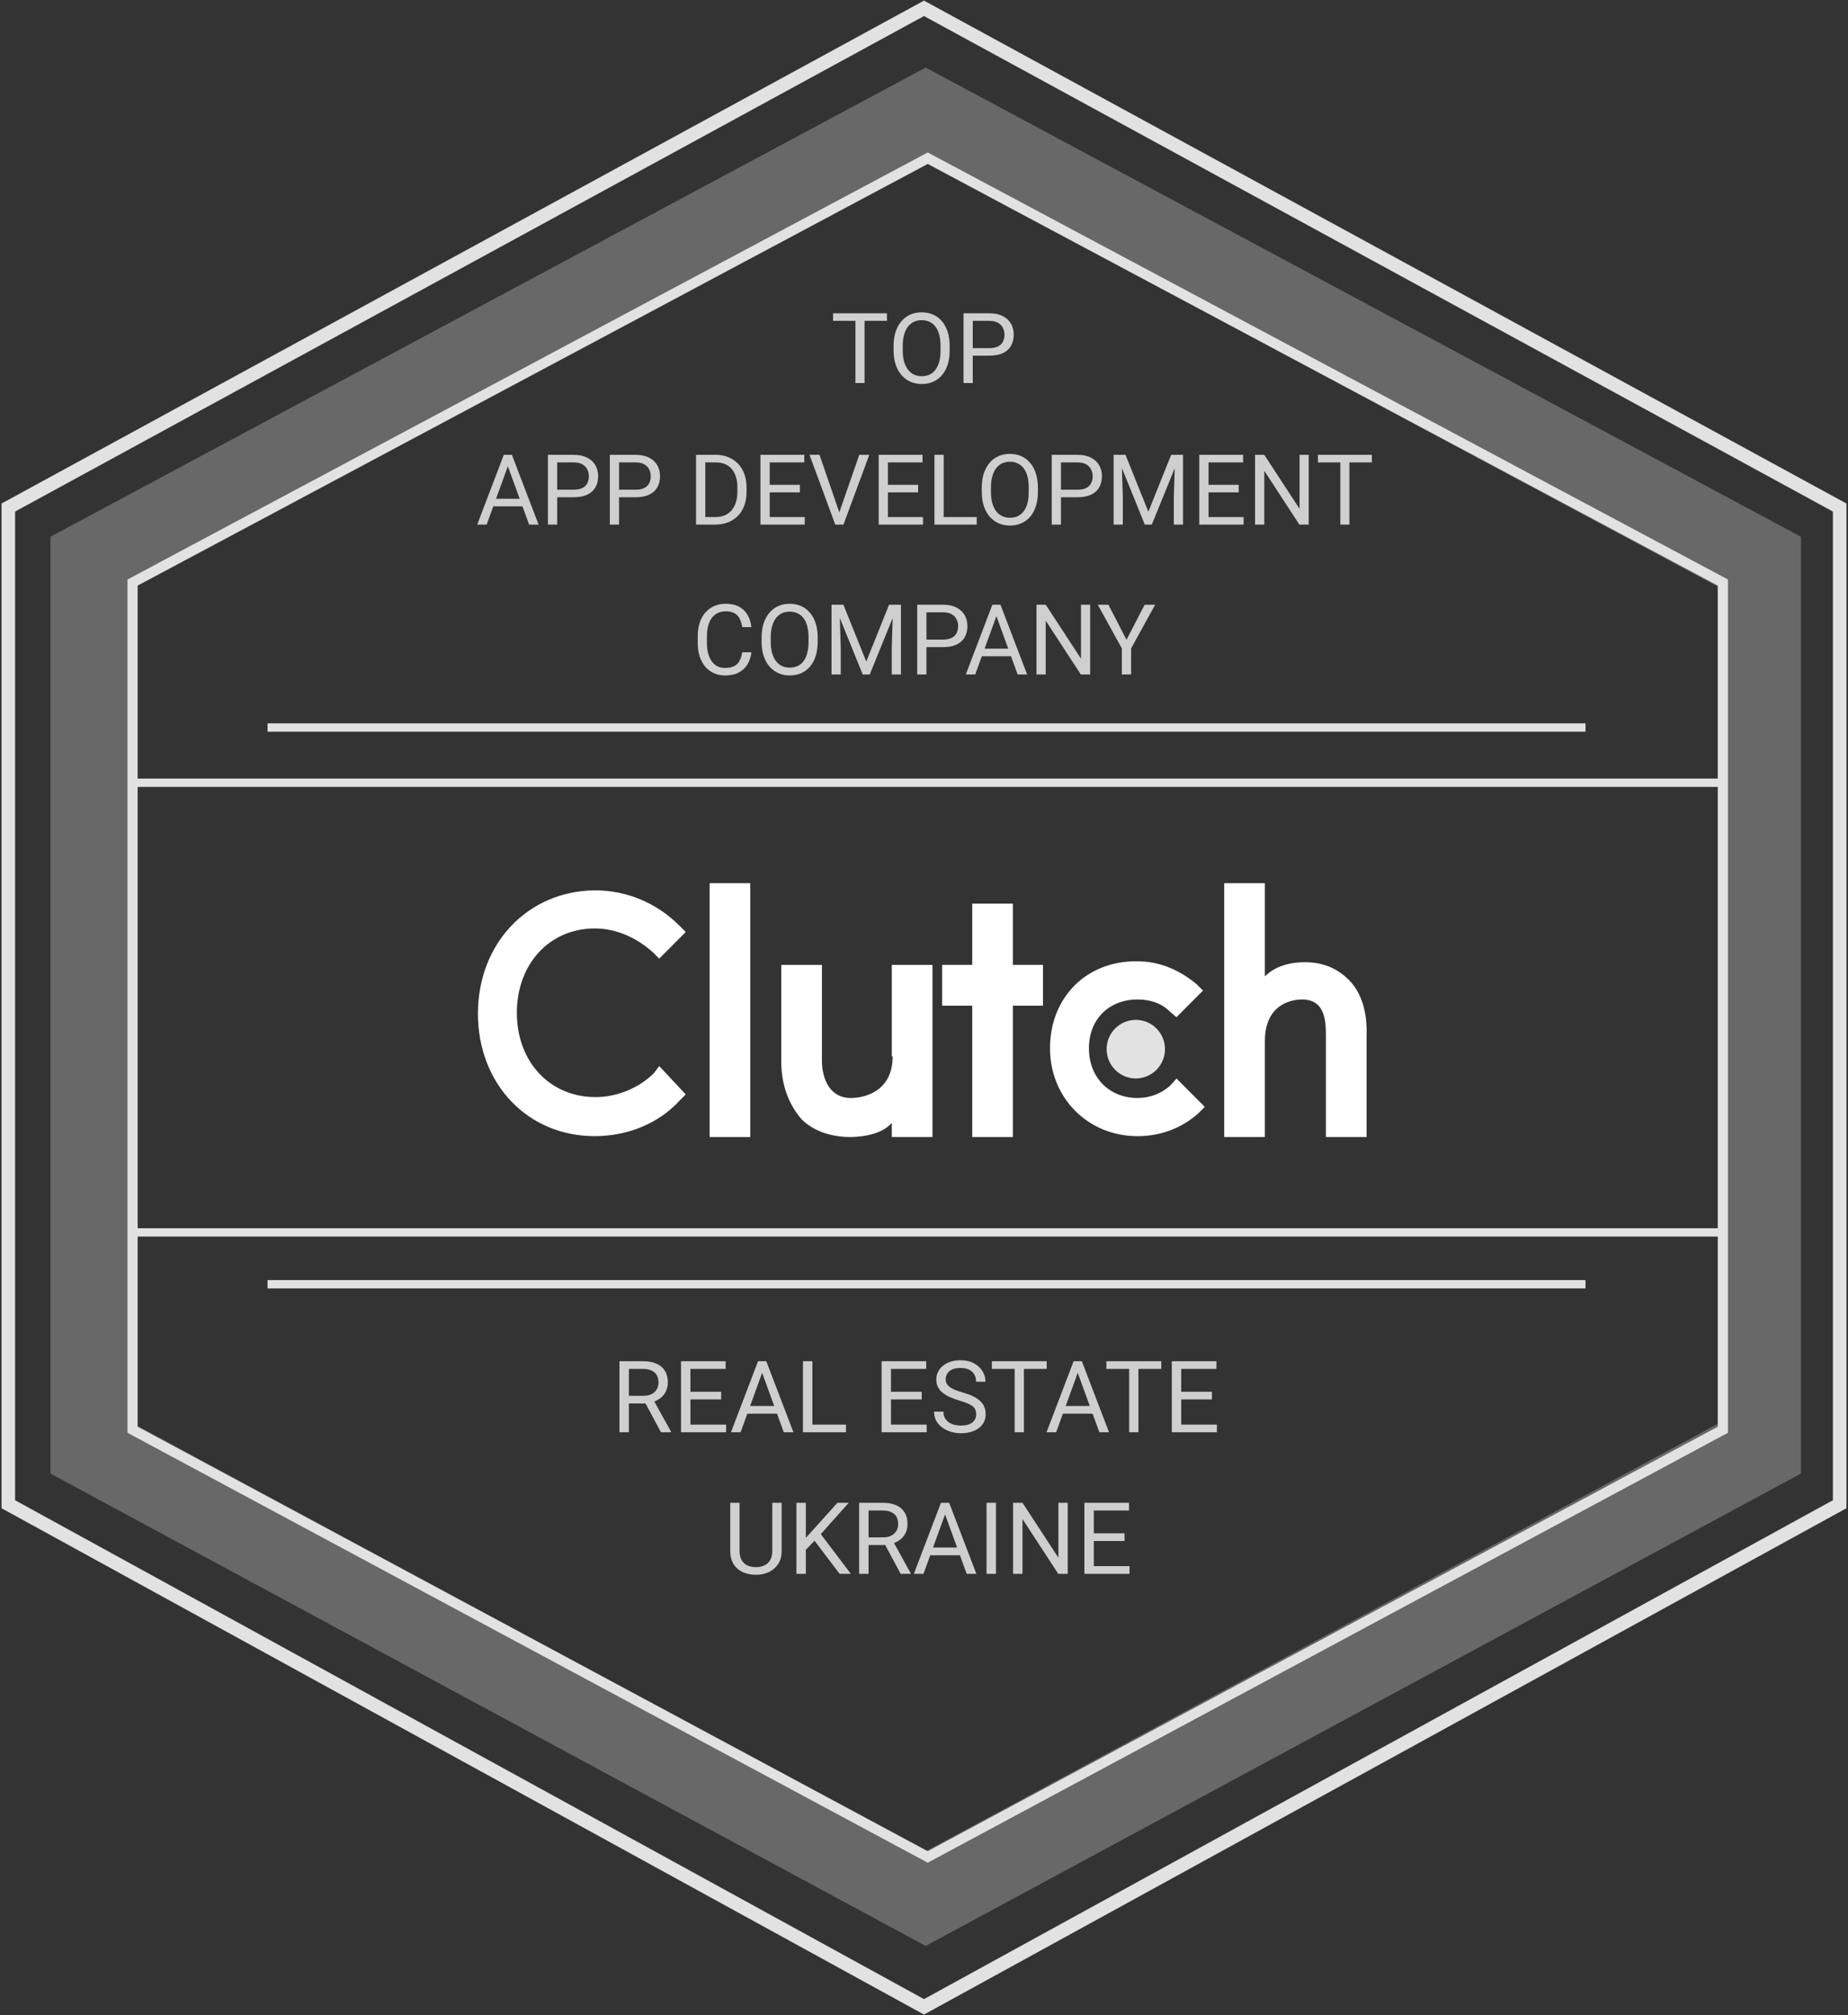 <svg width="222" height="242" viewBox="0 0 222 242" fill="none" xmlns="http://www.w3.org/2000/svg">
<rect x="0" y="0" width="222" height="242" fill="#333333" stroke="none"/>
<path d="M111 1L1 60.949V180.644L111 241L221 180.644V60.949L111 1Z" stroke="#E2E2E2" stroke-width="1.626"/>
<path d="M11.055 173.974V67.452L111.202 13.786L211.349 67.452V173.974L111.202 228.004L11.055 173.974Z" stroke="#E2E2E2" stroke-opacity="0.3" stroke-width="10"/>
<path d="M111.447 19L15.925 69.957V171.698L111.447 223L206.969 171.698V69.957L111.447 19Z" stroke="#E2E2E2" stroke-width="1.219"/>
<rect x="15.925" y="94" width="191.044" height="54" stroke="#E2E2E2"/>
<path d="M90.13 106.063H85.245V136.546H90.13V106.063Z" fill="white"/>
<path d="M107.235 126.847C107.235 131.429 103.305 131.856 102.243 131.856C99.374 131.856 98.738 129.086 98.738 127.378V115.87H93.853V127.485C93.853 130.363 94.808 132.706 96.296 134.414C97.676 135.8 99.8 136.546 102.139 136.546C103.838 136.546 106.069 136.119 107.131 134.841V136.546H112.016V115.87H107.131V126.847H107.235Z" fill="white"/>
<path d="M121.678 108.514H116.793V115.87H113.181V120.771H116.793V136.546H121.678V120.771H125.29V115.87H121.678V108.514Z" fill="white"/>
<path d="M140.585 130.364C139.523 131.322 138.143 131.856 136.655 131.856C133.258 131.856 130.812 129.405 130.812 125.889C130.812 122.372 133.254 120.026 136.655 120.026C138.143 120.026 139.523 120.453 140.585 121.518L141.329 122.157L144.515 118.96L143.771 118.214C141.755 116.509 139.309 115.443 136.655 115.443C130.601 115.336 126.138 119.706 126.138 125.889C126.138 131.856 130.704 136.442 136.655 136.442C139.416 136.442 141.966 135.484 143.986 133.672L144.73 132.926L141.333 129.517L140.585 130.364Z" fill="white"/>
<path d="M162.041 117.682C160.661 116.297 158.962 115.551 156.731 115.551C155.032 115.551 153.226 115.978 151.949 117.255V106.063H147.064V136.546H151.949V125.035C151.949 120.453 155.347 120.026 156.412 120.026C159.28 120.026 159.28 122.796 159.28 124.504V136.546H164.165V124.396C164.273 121.73 163.636 119.279 162.041 117.682Z" fill="white"/>
<path d="M136.444 129.51C138.38 129.51 139.949 127.935 139.949 125.993C139.949 124.051 138.38 122.477 136.444 122.477C134.509 122.477 132.939 124.051 132.939 125.993C132.939 127.935 134.509 129.51 136.444 129.51Z" fill="#E2E2E2"/>
<path d="M78.554 128.871C76.748 130.683 74.091 131.749 71.545 131.749C66.02 131.749 62.09 127.486 62.09 121.623C62.09 115.76 66.02 111.497 71.437 111.497C73.987 111.497 76.43 112.562 78.447 114.374L79.191 115.121L82.377 111.924L81.633 111.177C78.872 108.407 75.26 106.918 71.437 106.918C63.363 107.022 57.416 113.312 57.416 121.73C57.416 130.152 63.363 136.439 71.437 136.439C75.368 136.439 79.087 134.946 81.633 132.176L82.377 131.43L79.191 128.021L78.554 128.871Z" fill="white"/>
<path d="M32.14 87.367H190.467M32.14 154.226H190.467" stroke="#E2E2E2"/>
<path d="M103.858 37.62V46H102.764V37.62H103.858ZM106.551 37.62V38.53H100.077V37.62H106.551ZM114.085 41.545V42.075C114.085 42.704 114.006 43.268 113.849 43.767C113.692 44.266 113.465 44.69 113.17 45.039C112.874 45.388 112.519 45.655 112.105 45.839C111.694 46.023 111.234 46.115 110.724 46.115C110.229 46.115 109.774 46.023 109.36 45.839C108.949 45.655 108.592 45.388 108.289 45.039C107.99 44.69 107.758 44.266 107.593 43.767C107.428 43.268 107.345 42.704 107.345 42.075V41.545C107.345 40.916 107.426 40.354 107.587 39.859C107.752 39.36 107.984 38.937 108.284 38.587C108.583 38.234 108.938 37.966 109.348 37.782C109.763 37.597 110.217 37.505 110.712 37.505C111.223 37.505 111.683 37.597 112.093 37.782C112.508 37.966 112.863 38.234 113.158 38.587C113.457 38.937 113.686 39.36 113.843 39.859C114.004 40.354 114.085 40.916 114.085 41.545ZM112.986 42.075V41.534C112.986 41.035 112.934 40.594 112.83 40.21C112.73 39.827 112.583 39.504 112.387 39.243C112.191 38.983 111.952 38.785 111.668 38.651C111.388 38.516 111.069 38.449 110.712 38.449C110.367 38.449 110.054 38.516 109.774 38.651C109.498 38.785 109.26 38.983 109.061 39.243C108.865 39.504 108.713 39.827 108.606 40.21C108.498 40.594 108.445 41.035 108.445 41.534V42.075C108.445 42.578 108.498 43.023 108.606 43.41C108.713 43.794 108.867 44.118 109.066 44.383C109.27 44.644 109.509 44.841 109.786 44.976C110.066 45.11 110.378 45.177 110.724 45.177C111.084 45.177 111.405 45.11 111.685 44.976C111.965 44.841 112.201 44.644 112.393 44.383C112.588 44.118 112.736 43.794 112.836 43.41C112.936 43.023 112.986 42.578 112.986 42.075ZM118.839 42.714H116.6V41.81H118.839C119.272 41.81 119.623 41.741 119.892 41.603C120.16 41.465 120.356 41.273 120.479 41.028C120.605 40.782 120.669 40.502 120.669 40.187C120.669 39.9 120.605 39.629 120.479 39.376C120.356 39.123 120.16 38.919 119.892 38.766C119.623 38.608 119.272 38.53 118.839 38.53H116.859V46H115.748V37.62H118.839C119.472 37.62 120.007 37.73 120.444 37.949C120.882 38.167 121.214 38.47 121.44 38.858C121.666 39.242 121.779 39.681 121.779 40.176C121.779 40.713 121.666 41.171 121.44 41.551C121.214 41.931 120.882 42.221 120.444 42.42C120.007 42.616 119.472 42.714 118.839 42.714ZM61.235 55.363L58.461 63H57.327L60.521 54.62H61.252L61.235 55.363ZM63.56 63L60.78 55.363L60.763 54.62H61.494L64.7 63H63.56ZM63.416 59.898V60.807H58.708V59.898H63.416ZM68.912 59.714H66.674V58.81H68.912C69.346 58.81 69.697 58.741 69.966 58.603C70.234 58.465 70.43 58.273 70.552 58.028C70.679 57.782 70.743 57.502 70.743 57.187C70.743 56.9 70.679 56.629 70.552 56.376C70.43 56.123 70.234 55.919 69.966 55.766C69.697 55.608 69.346 55.53 68.912 55.53H66.933V63H65.822V54.62H68.912C69.545 54.62 70.081 54.73 70.518 54.949C70.955 55.167 71.287 55.47 71.514 55.858C71.74 56.242 71.853 56.681 71.853 57.176C71.853 57.713 71.74 58.171 71.514 58.551C71.287 58.931 70.955 59.221 70.518 59.42C70.081 59.616 69.545 59.714 68.912 59.714ZM76.348 59.714H74.109V58.81H76.348C76.782 58.81 77.133 58.741 77.401 58.603C77.67 58.465 77.865 58.273 77.988 58.028C78.115 57.782 78.178 57.502 78.178 57.187C78.178 56.9 78.115 56.629 77.988 56.376C77.865 56.123 77.67 55.919 77.401 55.766C77.133 55.608 76.782 55.53 76.348 55.53H74.368V63H73.257V54.62H76.348C76.981 54.62 77.516 54.73 77.954 54.949C78.391 55.167 78.723 55.47 78.949 55.858C79.176 56.242 79.289 56.681 79.289 57.176C79.289 57.713 79.176 58.171 78.949 58.551C78.723 58.931 78.391 59.221 77.954 59.42C77.516 59.616 76.981 59.714 76.348 59.714ZM85.884 63H84.135L84.146 62.096H85.884C86.483 62.096 86.982 61.972 87.381 61.722C87.78 61.469 88.079 61.116 88.278 60.663C88.482 60.207 88.584 59.673 88.584 59.063V58.551C88.584 58.072 88.526 57.646 88.411 57.274C88.296 56.898 88.127 56.581 87.904 56.324C87.682 56.063 87.409 55.865 87.087 55.731C86.769 55.597 86.402 55.53 85.988 55.53H84.1V54.62H85.988C86.537 54.62 87.037 54.712 87.49 54.897C87.943 55.077 88.332 55.34 88.658 55.685C88.988 56.027 89.242 56.441 89.418 56.928C89.594 57.412 89.683 57.956 89.683 58.563V59.063C89.683 59.67 89.594 60.216 89.418 60.704C89.242 61.187 88.986 61.6 88.653 61.941C88.323 62.282 87.924 62.545 87.456 62.73C86.991 62.91 86.468 63 85.884 63ZM84.728 54.62V63H83.617V54.62H84.728ZM96.675 62.096V63H92.238V62.096H96.675ZM92.463 54.62V63H91.352V54.62H92.463ZM96.088 58.223V59.127H92.238V58.223H96.088ZM96.618 54.62V55.53H92.238V54.62H96.618ZM100.756 61.728L103.225 54.62H104.428L101.326 63H100.468L100.756 61.728ZM98.448 54.62L100.894 61.728L101.199 63H100.341L97.245 54.62H98.448ZM110.879 62.096V63H106.442V62.096H110.879ZM106.666 54.62V63H105.556V54.62H106.666ZM110.292 58.223V59.127H106.442V58.223H110.292ZM110.822 54.62V55.53H106.442V54.62H110.822ZM117.336 62.096V63H113.147V62.096H117.336ZM113.365 54.62V63H112.255V54.62H113.365ZM124.68 58.545V59.075C124.68 59.704 124.601 60.268 124.444 60.767C124.287 61.266 124.06 61.69 123.765 62.039C123.47 62.388 123.115 62.655 122.7 62.839C122.29 63.023 121.829 63.115 121.319 63.115C120.824 63.115 120.369 63.023 119.955 62.839C119.545 62.655 119.188 62.388 118.885 62.039C118.585 61.69 118.353 61.266 118.188 60.767C118.023 60.268 117.941 59.704 117.941 59.075V58.545C117.941 57.916 118.021 57.354 118.182 56.859C118.347 56.36 118.58 55.937 118.879 55.587C119.178 55.234 119.533 54.966 119.944 54.782C120.358 54.597 120.813 54.505 121.308 54.505C121.818 54.505 122.278 54.597 122.689 54.782C123.103 54.966 123.458 55.234 123.753 55.587C124.053 55.937 124.281 56.36 124.438 56.859C124.6 57.354 124.68 57.916 124.68 58.545ZM123.581 59.075V58.534C123.581 58.035 123.529 57.594 123.425 57.21C123.326 56.827 123.178 56.504 122.982 56.243C122.787 55.983 122.547 55.785 122.263 55.651C121.983 55.516 121.664 55.449 121.308 55.449C120.962 55.449 120.65 55.516 120.369 55.651C120.093 55.785 119.855 55.983 119.656 56.243C119.46 56.504 119.309 56.827 119.201 57.21C119.094 57.594 119.04 58.035 119.04 58.534V59.075C119.04 59.578 119.094 60.023 119.201 60.41C119.309 60.794 119.462 61.118 119.662 61.383C119.865 61.644 120.105 61.841 120.381 61.976C120.661 62.11 120.974 62.177 121.319 62.177C121.68 62.177 122 62.11 122.28 61.976C122.56 61.841 122.796 61.644 122.988 61.383C123.184 61.118 123.331 60.794 123.431 60.41C123.531 60.023 123.581 59.578 123.581 59.075ZM129.434 59.714H127.195V58.81H129.434C129.867 58.81 130.218 58.741 130.487 58.603C130.756 58.465 130.951 58.273 131.074 58.028C131.201 57.782 131.264 57.502 131.264 57.187C131.264 56.9 131.201 56.629 131.074 56.376C130.951 56.123 130.756 55.919 130.487 55.766C130.218 55.608 129.867 55.53 129.434 55.53H127.454V63H126.343V54.62H129.434C130.067 54.62 130.602 54.73 131.04 54.949C131.477 55.167 131.809 55.47 132.035 55.858C132.262 56.242 132.375 56.681 132.375 57.176C132.375 57.713 132.262 58.171 132.035 58.551C131.809 58.931 131.477 59.221 131.04 59.42C130.602 59.616 130.067 59.714 129.434 59.714ZM134.13 54.62H135.206L137.952 61.452L140.691 54.62H141.773L138.366 63H137.526L134.13 54.62ZM133.779 54.62H134.729L134.884 59.731V63H133.779V54.62ZM141.169 54.62H142.118V63H141.013V59.731L141.169 54.62ZM149.393 62.096V63H144.956V62.096H149.393ZM145.18 54.62V63H144.069V54.62H145.18ZM148.806 58.223V59.127H144.956V58.223H148.806ZM149.335 54.62V55.53H144.956V54.62H149.335ZM157.214 54.62V63H156.098L151.879 56.537V63H150.768V54.62H151.879L156.115 61.101V54.62H157.214ZM162.106 54.62V63H161.013V54.62H162.106ZM164.799 54.62V55.53H158.325V54.62H164.799ZM89.159 78.335H90.264C90.207 78.865 90.055 79.339 89.809 79.757C89.564 80.175 89.217 80.507 88.768 80.752C88.319 80.994 87.759 81.115 87.087 81.115C86.596 81.115 86.149 81.023 85.746 80.839C85.347 80.655 85.004 80.394 84.716 80.056C84.428 79.715 84.206 79.306 84.049 78.83C83.895 78.351 83.818 77.817 83.818 77.23V76.396C83.818 75.809 83.895 75.277 84.049 74.802C84.206 74.322 84.43 73.912 84.722 73.57C85.017 73.229 85.372 72.966 85.787 72.782C86.201 72.597 86.667 72.505 87.185 72.505C87.818 72.505 88.353 72.624 88.791 72.862C89.228 73.1 89.568 73.43 89.809 73.852C90.055 74.27 90.207 74.756 90.264 75.308H89.159C89.105 74.917 89.006 74.581 88.86 74.301C88.714 74.017 88.507 73.798 88.238 73.645C87.97 73.491 87.619 73.415 87.185 73.415C86.813 73.415 86.485 73.486 86.201 73.628C85.921 73.77 85.685 73.971 85.493 74.232C85.305 74.493 85.163 74.805 85.067 75.17C84.971 75.534 84.923 75.939 84.923 76.384V77.23C84.923 77.641 84.966 78.026 85.05 78.387C85.138 78.748 85.27 79.064 85.447 79.337C85.624 79.609 85.848 79.824 86.12 79.981C86.393 80.135 86.715 80.212 87.087 80.212C87.559 80.212 87.935 80.137 88.215 79.987C88.495 79.838 88.706 79.623 88.848 79.343C88.994 79.062 89.098 78.727 89.159 78.335ZM98.229 76.546V77.075C98.229 77.704 98.151 78.268 97.993 78.767C97.836 79.266 97.61 79.69 97.314 80.039C97.019 80.388 96.664 80.655 96.249 80.839C95.839 81.023 95.379 81.115 94.868 81.115C94.373 81.115 93.919 81.023 93.504 80.839C93.094 80.655 92.737 80.388 92.434 80.039C92.135 79.69 91.902 79.266 91.737 78.767C91.572 78.268 91.49 77.704 91.49 77.075V76.546C91.49 75.916 91.57 75.354 91.732 74.859C91.897 74.36 92.129 73.936 92.428 73.587C92.727 73.234 93.082 72.966 93.493 72.782C93.907 72.597 94.362 72.505 94.857 72.505C95.367 72.505 95.827 72.597 96.238 72.782C96.652 72.966 97.007 73.234 97.303 73.587C97.602 73.936 97.83 74.36 97.987 74.859C98.149 75.354 98.229 75.916 98.229 76.546ZM97.13 77.075V76.534C97.13 76.035 97.078 75.594 96.975 75.21C96.875 74.827 96.727 74.504 96.531 74.243C96.336 73.983 96.096 73.785 95.812 73.651C95.532 73.516 95.213 73.449 94.857 73.449C94.511 73.449 94.199 73.516 93.919 73.651C93.642 73.785 93.404 73.983 93.205 74.243C93.009 74.504 92.858 74.827 92.75 75.21C92.643 75.594 92.589 76.035 92.589 76.534V77.075C92.589 77.578 92.643 78.023 92.75 78.41C92.858 78.794 93.011 79.118 93.211 79.383C93.414 79.644 93.654 79.841 93.93 79.976C94.21 80.11 94.523 80.177 94.868 80.177C95.229 80.177 95.549 80.11 95.829 79.976C96.109 79.841 96.345 79.644 96.537 79.383C96.733 79.118 96.881 78.794 96.98 78.41C97.08 78.023 97.13 77.578 97.13 77.075ZM100.244 72.62H101.32L104.065 79.452L106.804 72.62H107.886L104.479 81H103.639L100.244 72.62ZM99.892 72.62H100.842L100.997 77.731V81H99.892V72.62ZM107.282 72.62H108.232V81H107.127V77.731L107.282 72.62ZM113.273 77.714H111.035V76.81H113.273C113.707 76.81 114.058 76.741 114.326 76.603C114.595 76.465 114.791 76.273 114.914 76.028C115.04 75.782 115.103 75.502 115.103 75.187C115.103 74.9 115.04 74.629 114.914 74.376C114.791 74.123 114.595 73.919 114.326 73.766C114.058 73.608 113.707 73.53 113.273 73.53H111.294V81H110.183V72.62H113.273C113.906 72.62 114.442 72.73 114.879 72.948C115.316 73.167 115.648 73.47 115.875 73.858C116.101 74.242 116.214 74.681 116.214 75.176C116.214 75.713 116.101 76.171 115.875 76.551C115.648 76.931 115.316 77.221 114.879 77.42C114.442 77.616 113.906 77.714 113.273 77.714ZM119.926 73.363L117.152 81H116.019L119.213 72.62H119.944L119.926 73.363ZM122.251 81L119.472 73.363L119.454 72.62H120.185L123.391 81H122.251ZM122.108 77.898V78.807H117.4V77.898H122.108ZM130.959 72.62V81H129.842L125.624 74.537V81H124.513V72.62H125.624L129.86 79.101V72.62H130.959ZM133.152 72.62L135.327 76.828L137.508 72.62H138.769L135.88 77.869V81H134.769V77.869L131.88 72.62H133.152Z" fill="#CFCFCF"/>
<path d="M74.416 163.469H77.24C77.881 163.469 78.422 163.566 78.863 163.762C79.309 163.957 79.647 164.246 79.877 164.629C80.111 165.008 80.228 165.475 80.228 166.029C80.228 166.42 80.148 166.777 79.988 167.102C79.832 167.422 79.606 167.695 79.309 167.922C79.016 168.145 78.664 168.311 78.254 168.42L77.938 168.543H75.283L75.272 167.623H77.275C77.682 167.623 78.019 167.553 78.289 167.412C78.559 167.268 78.762 167.074 78.898 166.832C79.035 166.59 79.103 166.322 79.103 166.029C79.103 165.701 79.039 165.414 78.91 165.168C78.781 164.922 78.578 164.732 78.301 164.6C78.027 164.463 77.674 164.395 77.24 164.395H75.547V172H74.416V163.469ZM79.402 172L77.328 168.133L78.506 168.127L80.609 171.93V172H79.402ZM87.231 171.08V172H82.713V171.08H87.231ZM82.941 163.469V172H81.811V163.469H82.941ZM86.633 167.137V168.057H82.713V167.137H86.633ZM87.172 163.469V164.395H82.713V163.469H87.172ZM91.789 164.225L88.965 172H87.811L91.062 163.469H91.807L91.789 164.225ZM94.156 172L91.326 164.225L91.309 163.469H92.053L95.316 172H94.156ZM94.01 168.842V169.768H89.217V168.842H94.01ZM101.633 171.08V172H97.367V171.08H101.633ZM97.59 163.469V172H96.459V163.469H97.59ZM111.324 171.08V172H106.807V171.08H111.324ZM107.035 163.469V172H105.904V163.469H107.035ZM110.727 167.137V168.057H106.807V167.137H110.727ZM111.266 163.469V164.395H106.807V163.469H111.266ZM117.271 169.844C117.271 169.645 117.24 169.469 117.178 169.316C117.119 169.16 117.014 169.02 116.861 168.895C116.713 168.77 116.506 168.65 116.24 168.537C115.979 168.424 115.646 168.309 115.244 168.191C114.822 168.066 114.441 167.928 114.102 167.775C113.762 167.619 113.471 167.441 113.229 167.242C112.986 167.043 112.801 166.814 112.672 166.557C112.543 166.299 112.479 166.004 112.479 165.672C112.479 165.34 112.547 165.033 112.684 164.752C112.82 164.471 113.016 164.227 113.27 164.02C113.527 163.809 113.834 163.645 114.189 163.527C114.545 163.41 114.941 163.352 115.379 163.352C116.02 163.352 116.562 163.475 117.008 163.721C117.457 163.963 117.799 164.281 118.033 164.676C118.268 165.066 118.385 165.484 118.385 165.93H117.26C117.26 165.609 117.191 165.326 117.055 165.08C116.918 164.83 116.711 164.635 116.434 164.494C116.156 164.35 115.805 164.277 115.379 164.277C114.977 164.277 114.645 164.338 114.383 164.459C114.121 164.58 113.926 164.744 113.797 164.951C113.672 165.158 113.609 165.395 113.609 165.66C113.609 165.84 113.646 166.004 113.721 166.152C113.799 166.297 113.918 166.432 114.078 166.557C114.242 166.682 114.449 166.797 114.699 166.902C114.953 167.008 115.256 167.109 115.607 167.207C116.092 167.344 116.51 167.496 116.861 167.664C117.213 167.832 117.502 168.021 117.729 168.232C117.959 168.439 118.129 168.676 118.238 168.941C118.352 169.203 118.408 169.5 118.408 169.832C118.408 170.18 118.338 170.494 118.197 170.775C118.057 171.057 117.855 171.297 117.594 171.496C117.332 171.695 117.018 171.85 116.65 171.959C116.287 172.064 115.881 172.117 115.432 172.117C115.037 172.117 114.648 172.062 114.266 171.953C113.887 171.844 113.541 171.68 113.229 171.461C112.92 171.242 112.672 170.973 112.484 170.652C112.301 170.328 112.209 169.953 112.209 169.527H113.334C113.334 169.82 113.391 170.072 113.504 170.283C113.617 170.49 113.771 170.662 113.967 170.799C114.166 170.936 114.391 171.037 114.641 171.104C114.895 171.166 115.158 171.197 115.432 171.197C115.826 171.197 116.16 171.143 116.434 171.033C116.707 170.924 116.914 170.768 117.055 170.564C117.199 170.361 117.271 170.121 117.271 169.844ZM123.002 163.469V172H121.889V163.469H123.002ZM125.744 163.469V164.395H119.152V163.469H125.744ZM129.699 164.225L126.875 172H125.721L128.973 163.469H129.717L129.699 164.225ZM132.066 172L129.236 164.225L129.219 163.469H129.963L133.227 172H132.066ZM131.92 168.842V169.768H127.127V168.842H131.92ZM136.76 163.469V172H135.646V163.469H136.76ZM139.502 163.469V164.395H132.91V163.469H139.502ZM146.188 171.08V172H141.67V171.08H146.188ZM141.898 163.469V172H140.768V163.469H141.898ZM145.59 167.137V168.057H141.67V167.137H145.59ZM146.129 163.469V164.395H141.67V163.469H146.129ZM92.773 180.469H93.898V186.24C93.898 186.881 93.756 187.414 93.471 187.84C93.186 188.266 92.807 188.586 92.334 188.801C91.865 189.012 91.356 189.117 90.805 189.117C90.227 189.117 89.703 189.012 89.234 188.801C88.769 188.586 88.4 188.266 88.127 187.84C87.857 187.414 87.723 186.881 87.723 186.24V180.469H88.842V186.24C88.842 186.686 88.924 187.053 89.088 187.342C89.252 187.631 89.481 187.846 89.773 187.986C90.07 188.127 90.414 188.197 90.805 188.197C91.199 188.197 91.543 188.127 91.836 187.986C92.133 187.846 92.363 187.631 92.527 187.342C92.691 187.053 92.773 186.686 92.773 186.24V180.469ZM96.805 180.469V189H95.674V180.469H96.805ZM101.955 180.469L98.41 184.447L96.418 186.516L96.231 185.309L97.731 183.656L100.596 180.469H101.955ZM100.865 189L97.707 184.84L98.381 183.943L102.213 189H100.865ZM103.209 180.469H106.033C106.674 180.469 107.215 180.566 107.656 180.762C108.102 180.957 108.439 181.246 108.67 181.629C108.904 182.008 109.021 182.475 109.021 183.029C109.021 183.42 108.941 183.777 108.781 184.102C108.625 184.422 108.398 184.695 108.102 184.922C107.809 185.145 107.457 185.311 107.047 185.42L106.73 185.543H104.076L104.064 184.623H106.068C106.475 184.623 106.812 184.553 107.082 184.412C107.352 184.268 107.555 184.074 107.691 183.832C107.828 183.59 107.896 183.322 107.896 183.029C107.896 182.701 107.832 182.414 107.703 182.168C107.574 181.922 107.371 181.732 107.094 181.6C106.82 181.463 106.467 181.395 106.033 181.395H104.34V189H103.209V180.469ZM108.195 189L106.121 185.133L107.299 185.127L109.402 188.93V189H108.195ZM113.762 181.225L110.938 189H109.783L113.035 180.469H113.779L113.762 181.225ZM116.129 189L113.299 181.225L113.281 180.469H114.025L117.289 189H116.129ZM115.982 185.842V186.768H111.189V185.842H115.982ZM119.645 180.469V189H118.514V180.469H119.645ZM128.264 180.469V189H127.127L122.832 182.42V189H121.701V180.469H122.832L127.145 187.066V180.469H128.264ZM135.688 188.08V189H131.17V188.08H135.688ZM131.398 180.469V189H130.268V180.469H131.398ZM135.09 184.137V185.057H131.17V184.137H135.09ZM135.629 180.469V181.395H131.17V180.469H135.629Z" fill="#CFCFCF"/>
</svg>
